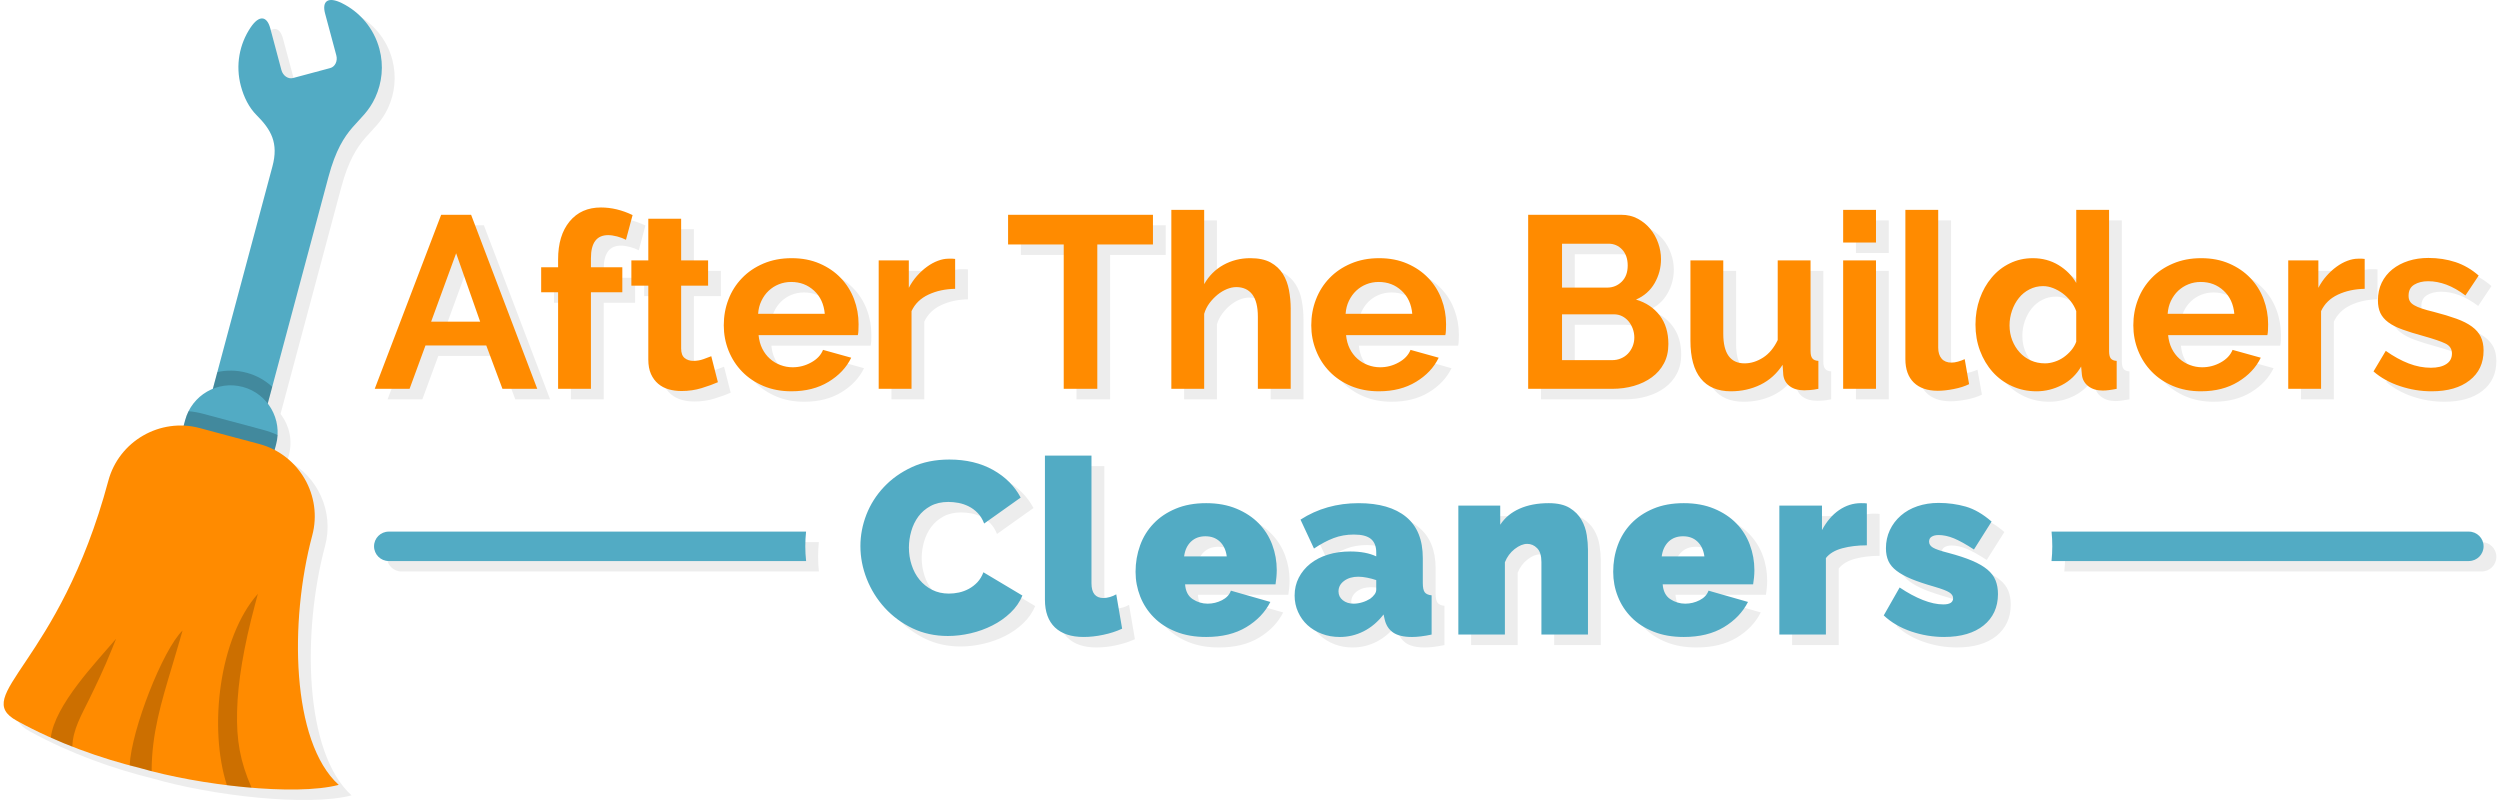 <?xml version="1.0" encoding="UTF-8"?>
<!DOCTYPE svg PUBLIC "-//W3C//DTD SVG 1.1//EN" "http://www.w3.org/Graphics/SVG/1.1/DTD/svg11.dtd">
<!-- Creator: CorelDRAW 2018 (64-Bit) -->
<svg xmlns="http://www.w3.org/2000/svg" xml:space="preserve" width="250px" height="80px" version="1.1" style="shape-rendering:geometricPrecision; text-rendering:geometricPrecision; image-rendering:optimizeQuality; fill-rule:evenodd; clip-rule:evenodd"
viewBox="0 0 5344.1 1715.1"
 xmlns:xlink="http://www.w3.org/1999/xlink">
 <defs>
  <style type="text/css">
   <![CDATA[
    .fil4 {fill:#52ABC4}
    .fil6 {fill:#FF8B00}
    .fil2 {fill:#52ABC4;fill-rule:nonzero}
    .fil3 {fill:#52ABC4;fill-rule:nonzero}
    .fil1 {fill:#FF8B00;fill-rule:nonzero}
    .fil0 {fill:black;fill-rule:nonzero;fill-opacity:0.071}
    .fil5 {fill:black;fill-opacity:0.2}
   ]]>
  </style>
 </defs>
 <g id="menu-logo">
  <g id="_2531610787312">
   <path class="fil0" d="M965.5 483l64.1 0 141.9 373.1 -74.6 0 -34.7 -93 -130.3 0 -34.2 93 -74.6 0 142.4 -373.1zm-357.1 504.2c64.9,33.9 100.4,109.8 80.7,183.3 -49.1,183.4 -45.3,442.1 56.8,534.7 -93.9,24.5 -300.2,0.4 -424.8,-35.8 -85.3,-20.9 -178.2,-53.7 -265,-101.4 -101.1,-55.6 89.7,-119 195.7,-514.6 19.7,-73.6 88.4,-121.6 161.6,-118.5l3.1 -11.5c8.5,-31.8 31.2,-55.9 59.5,-67.4l127.7 -476.9c13.5,-50.1 -2.7,-78.5 -33.9,-109.7 -16.5,-16.4 -27.3,-38.5 -33.8,-62.5 -11.9,-44.5 -3,-89.6 20.6,-125.1 18.8,-28.2 35.4,-24.8 42.3,1l24.1 89.8c3.2,12.2 14.4,20 24.9,17.2l79.8 -21.4c10.4,-2.8 16.2,-15.1 12.9,-27.3l-24 -89.8c-6.9,-25.9 5.7,-37.1 36.1,-22 38.2,18.9 68.4,53.5 80.4,98 9.6,36.1 5.6,72.7 -9,104.2 -27.6,59.7 -69.4,54.9 -100.3,170.1l-130.2 485.9c18.8,24.1 26.4,56.4 17.9,88.1l-3.1 11.6zm4704.2 238c17.4,0 31.5,-14.1 31.5,-31.5 0,-17.4 -14.1,-31.5 -31.5,-31.5l-894.7 0c2.2,21 2.2,42.1 -0.1,63l894.8 0zm-4459.5 0c-17.5,0 -31.6,-14.1 -31.6,-31.5 0,-17.4 14.1,-31.5 31.6,-31.5l894.6 0c-2.1,21 -2.1,42.1 0.1,63l-894.7 0zm1011.1 -32c0,-22.8 4.3,-45.2 12.9,-67.3 8.6,-22 21.1,-41.8 37.6,-59.4 16.4,-17.5 36.4,-31.7 59.8,-42.5 23.5,-10.9 50.3,-16.3 80.4,-16.3 36.1,0 67.4,7.4 93.8,22.3 26.5,14.9 46.2,34.6 59.2,59.1l-78.3 55.7c-3.5,-9.1 -8.2,-16.6 -14,-22.6 -5.7,-5.9 -12.1,-10.6 -19.1,-14.1 -7,-3.5 -14.3,-6 -21.9,-7.4 -7.5,-1.4 -14.7,-2.1 -21.8,-2.1 -14.7,0 -27.4,2.9 -38,8.7 -10.7,5.8 -19.5,13.3 -26.3,22.6 -6.9,9.3 -11.9,19.8 -15.3,31.5 -3.3,11.7 -5,23.4 -5,34.9 0,13 2,25.4 5.8,37.3 3.9,12 9.5,22.5 16.8,31.6 7.4,9.1 16.4,16.3 27.1,21.8 10.7,5.4 22.7,8.1 36,8.1 7,0 14.2,-0.8 21.5,-2.3 7.4,-1.6 14.5,-4.2 21.3,-7.9 6.8,-3.7 13,-8.4 18.4,-14.2 5.4,-5.8 9.7,-12.9 12.9,-21.3l83.5 49.9c-5.6,13.7 -14.1,25.9 -25.5,36.8 -11.3,10.9 -24.3,20 -38.8,27.3 -14.6,7.4 -30.2,13 -46.8,16.8 -16.6,3.9 -32.8,5.8 -48.6,5.8 -27.7,0 -53,-5.5 -75.9,-16.5 -23,-11.1 -42.8,-25.7 -59.4,-43.9 -16.7,-18.2 -29.5,-38.9 -38.6,-62 -9.1,-23.1 -13.7,-46.6 -13.7,-70.4zm395.6 -193.9l99.9 0 0 273.8c0,21 8.5,31.5 25.7,31.5 4.2,0 8.8,-0.7 13.7,-2.1 4.9,-1.4 9.4,-3.3 13.6,-5.8l12.6 73.6c-11.9,5.6 -25.3,9.9 -40.2,13.1 -14.8,3.2 -28.9,4.7 -42.3,4.7 -26.6,0 -47.1,-6.8 -61.4,-20.5 -14.4,-13.6 -21.6,-33.4 -21.6,-59.3l0 -309zm345.7 388.8c-24.2,0 -45.7,-3.7 -64.6,-11.3 -18.9,-7.5 -34.8,-17.7 -47.6,-30.7 -12.8,-13 -22.5,-27.9 -29.1,-44.7 -6.7,-16.8 -10,-34.5 -10,-53 0,-20 3.2,-38.9 9.7,-56.8 6.5,-17.9 16.1,-33.4 28.9,-46.8 12.8,-13.3 28.6,-23.9 47.3,-31.7 18.7,-7.9 40.5,-11.9 65.4,-11.9 24.5,0 46.3,4 65.2,11.9 18.9,7.8 34.7,18.3 47.5,31.5 12.8,13.1 22.4,28.4 28.9,45.7 6.5,17.3 9.8,35.5 9.8,54.4 0,5.2 -0.3,10.6 -0.8,16 -0.6,5.4 -1.2,10.3 -1.9,14.5l-193.9 0c1.1,14.7 6.5,25.3 16.3,31.8 9.8,6.4 20.5,9.7 32.1,9.7 10.8,0 21.1,-2.5 30.7,-7.4 9.6,-4.9 16,-11.7 19.2,-20.5l84.6 24.2c-11.2,22.1 -28.5,40.1 -51.8,54.1 -23.3,14 -51.9,21 -85.9,21zm44.2 -172.8c-1.8,-13.4 -6.7,-23.9 -14.8,-31.6 -8,-7.7 -18.3,-11.5 -31,-11.5 -12.6,0 -22.9,3.8 -31,11.5 -8,7.7 -12.9,18.2 -14.7,31.6l91.5 0zm242.1 172.8c-13.6,0 -26.4,-2.2 -38.3,-6.8 -11.9,-4.6 -22.2,-10.8 -30.8,-18.7 -8.5,-7.8 -15.3,-17.2 -20.2,-28.1 -4.9,-10.8 -7.3,-22.6 -7.3,-35.2 0,-14 2.9,-26.8 8.9,-38.3 5.9,-11.6 14.2,-21.6 24.7,-30 10.5,-8.4 23,-14.9 37.5,-19.4 14.6,-4.6 30.6,-6.9 48.1,-6.9 22.5,0 41,3.5 55.7,10.6l0 -8.4c0,-13 -3.7,-22.6 -11.3,-29 -7.5,-6.3 -19.7,-9.4 -36.5,-9.4 -15.7,0 -30.3,2.5 -43.6,7.6 -13.3,5.1 -27.3,12.5 -42,22.3l-28.9 -62c36.4,-23.4 77.9,-35.2 124.5,-35.2 44.1,0 78.1,9.8 101.9,29.5 23.8,19.6 35.8,49 35.8,88.2l0 53.6c0,9.5 1.4,16.1 4.2,19.7 2.8,3.7 7.7,5.9 14.7,6.6l0 84.1c-8.1,1.7 -15.7,3 -22.9,3.9 -7.2,0.9 -13.6,1.3 -19.2,1.3 -17.8,0 -31.4,-3.2 -40.7,-9.7 -9.3,-6.5 -15.3,-16 -18.1,-28.6l-2.1 -10c-12.3,15.7 -26.5,27.8 -42.6,36 -16.1,8.2 -33.2,12.3 -51.5,12.3zm30 -71.4c5.9,0 12.1,-1 18.4,-2.9 6.3,-1.9 11.9,-4.5 16.8,-7.6 3.8,-2.8 7,-5.9 9.4,-9.2 2.5,-3.4 3.7,-6.8 3.7,-10.3l0 -20.5c-5.9,-2.1 -12.4,-3.8 -19.4,-5.2 -7,-1.4 -13.3,-2.1 -18.9,-2.1 -12.3,0 -22.4,2.9 -30.5,8.9 -8.1,6 -12.1,13.5 -12.1,22.6 0,7.7 3.1,14 9.2,18.9 6.1,4.9 13.9,7.4 23.4,7.4zm502.3 66.2l-99.9 0 0 -155.6c0,-13.6 -3,-23.5 -9.2,-29.6 -6.1,-6.2 -13.2,-9.2 -21.2,-9.2 -8.4,0 -17.4,3.6 -26.8,11 -9.5,7.4 -16.5,16.8 -21.1,28.4l0 155 -99.8 0 0 -276.4 89.9 0 0 41c9.8,-15.1 23.5,-26.6 41.2,-34.4 17.7,-7.9 38.6,-11.9 62.8,-11.9 18.9,0 33.9,3.4 44.9,10.3 11.1,6.8 19.5,15.3 25.2,25.5 5.8,10.1 9.6,21 11.3,32.5 1.8,11.6 2.7,22.1 2.7,31.6l0 181.8zm205.4 5.2c-24.2,0 -45.7,-3.7 -64.7,-11.3 -18.9,-7.5 -34.7,-17.7 -47.5,-30.7 -12.8,-13 -22.5,-27.9 -29.2,-44.7 -6.6,-16.8 -10,-34.5 -10,-53 0,-20 3.3,-38.9 9.8,-56.8 6.4,-17.9 16.1,-33.4 28.9,-46.8 12.7,-13.3 28.5,-23.9 47.3,-31.7 18.7,-7.9 40.5,-11.9 65.4,-11.9 24.5,0 46.2,4 65.1,11.9 18.9,7.8 34.8,18.3 47.6,31.5 12.8,13.1 22.4,28.4 28.9,45.7 6.5,17.3 9.7,35.5 9.7,54.4 0,5.2 -0.3,10.6 -0.8,16 -0.5,5.4 -1.1,10.3 -1.8,14.5l-193.9 0c1,14.7 6.5,25.3 16.3,31.8 9.8,6.4 20.5,9.7 32,9.7 10.9,0 21.1,-2.5 30.8,-7.4 9.6,-4.9 16,-11.7 19.1,-20.5l84.6 24.2c-11.2,22.1 -28.4,40.1 -51.7,54.1 -23.3,14 -52,21 -85.9,21zm44.1 -172.8c-1.7,-13.4 -6.7,-23.9 -14.7,-31.6 -8.1,-7.7 -18.4,-11.5 -31,-11.5 -12.6,0 -23,3.8 -31,11.5 -8.1,7.7 -13,18.2 -14.7,31.6l91.4 0zm348.3 -23.7c-19.2,0 -36.8,2.1 -52.5,6.3 -15.8,4.2 -27.5,11.2 -35.2,21l0 164 -99.9 0 0 -276.4 91.5 0 0 52.5c9.8,-18.5 22,-32.8 36.5,-42.8 14.5,-10 30.2,-15 47,-15 6.7,0 10.9,0.2 12.6,0.6l0 89.8zm166 196.5c-24.2,0 -47.8,-3.9 -70.9,-11.8 -23.1,-7.9 -42.8,-19.3 -58.9,-34.4l34.2 -59.9c17.1,11.5 33.7,20.5 49.6,26.8 16,6.3 30.6,9.4 43.9,9.4 14,0 21,-4.3 21,-13.1 0,-4.9 -2.7,-9.1 -8.1,-12.6 -5.4,-3.5 -16,-7.5 -31.8,-12.1 -19.6,-5.6 -36,-11.1 -49.1,-16.5 -13.2,-5.5 -23.9,-11.3 -32.1,-17.6 -8.2,-6.3 -14.1,-13.4 -17.6,-21.1 -3.5,-7.7 -5.2,-16.8 -5.2,-27.3 0,-14 2.8,-27 8.4,-38.9 5.6,-11.9 13.4,-22.2 23.3,-31 10,-8.7 21.9,-15.5 35.8,-20.2 13.8,-4.7 29,-7.1 45.4,-7.1 20.3,0 39.7,2.6 58.1,7.9 18.4,5.2 36.9,15.9 55.4,32l-37.8 59.9c-17.2,-11.2 -31.5,-19.1 -43.1,-23.9 -11.5,-4.7 -22.4,-7.1 -32.6,-7.1 -5.9,0 -10.8,1.2 -14.7,3.5 -3.8,2.2 -5.8,5.8 -5.8,10.7 0,5.3 2.8,9.6 8.4,12.9 5.7,3.3 16.7,7.1 33.2,11.3 19.9,5.3 36.7,10.8 50.4,16.5 13.7,5.8 24.6,12.1 32.8,19 8.3,6.8 14.1,14.5 17.6,23.1 3.5,8.6 5.3,18.5 5.3,29.7 0,14.3 -2.6,27.1 -7.9,38.3 -5.2,11.2 -12.9,20.9 -22.8,28.9 -10,8.1 -22.1,14.2 -36.3,18.4 -14.2,4.2 -30.2,6.3 -48.1,6.3zm-3138.9 -676l-51.5 -146.6 -53.6 146.6 105.1 0zm167.1 144l0 -207 -36.2 0 0 -53.6 36.2 0 0 -16.8c0,-34.4 8.3,-61.5 24.7,-81.5 16.5,-20 38.9,-30 67.3,-30 22.4,0 45,5.5 67.8,16.3l-14.2 53.1c-5.3,-2.8 -11.5,-5.2 -18.7,-7.1 -7.2,-1.9 -13.7,-2.9 -19.7,-2.9 -24.5,0 -36.8,16.5 -36.8,49.4l0 19.5 67.3 0 0 53.6 -67.3 0 0 207 -70.4 0zm342.6 -14.2c-9.4,4.2 -21,8.4 -34.7,12.6 -13.6,4.2 -28,6.3 -43,6.3 -9.8,0 -19,-1.2 -27.6,-3.7 -8.6,-2.4 -16.1,-6.4 -22.6,-11.8 -6.5,-5.4 -11.7,-12.4 -15.5,-21 -3.9,-8.6 -5.8,-19 -5.8,-31.3l0 -158.1 -36.3 0 0 -54.2 36.3 0 0 -89.3 70.4 0 0 89.3 57.8 0 0 54.2 -57.8 0 0 134.5c0,9.8 2.5,16.7 7.6,20.7 5.1,4.1 11.3,6.1 18.7,6.1 7.3,0 14.5,-1.2 21.5,-3.7 7,-2.4 12.6,-4.5 16.8,-6.3l14.2 55.7zm157.7 19.4c-22.1,0 -42.1,-3.7 -59.9,-11.3 -17.9,-7.5 -33.1,-17.7 -45.8,-30.7 -12.6,-13 -22.3,-28 -29.1,-45.2 -6.8,-17.1 -10.3,-35.2 -10.3,-54.1 0,-19.6 3.4,-38.1 10,-55.4 6.7,-17.4 16.3,-32.6 28.9,-45.8 12.6,-13.1 28,-23.5 46,-31.2 18,-7.7 38.3,-11.6 60.7,-11.6 22.4,0 42.5,3.9 60.2,11.6 17.6,7.7 32.7,18 45.1,31 12.5,12.9 21.9,28 28.4,45.2 6.5,17.1 9.7,35 9.7,53.6 0,4.5 0,8.9 -0.2,13.1 -0.2,4.2 -0.6,7.7 -1.3,10.5l-212.8 0c1,10.9 3.6,20.5 7.8,28.9 4.2,8.4 9.7,15.6 16.3,21.6 6.7,5.9 14.2,10.5 22.6,13.6 8.4,3.2 17.2,4.8 26.3,4.8 14,0 27.2,-3.5 39.7,-10.3 12.4,-6.8 20.9,-15.9 25.5,-27.1l60.4 16.9c-10.2,21 -26.4,38.2 -48.6,51.7 -22.3,13.5 -48.8,20.2 -79.6,20.2zm71.4 -166c-1.7,-20.7 -9.3,-37.2 -22.8,-49.7 -13.5,-12.4 -29.9,-18.6 -49.2,-18.6 -9.4,0 -18.3,1.7 -26.5,5 -8.2,3.3 -15.5,8 -21.8,13.9 -6.3,6 -11.5,13.1 -15.5,21.6 -4,8.4 -6.4,17.6 -7.1,27.8l142.9 0zm279.6 -53.6c-21.4,0.4 -40.5,4.5 -57.3,12.4 -16.8,7.8 -28.9,19.7 -36.3,35.4l0 166.6 -70.4 0 0 -275.4 64.7 0 0 58.9c4.9,-9.5 10.6,-17.9 17.3,-25.5 6.7,-7.5 13.8,-14.1 21.5,-19.7 7.8,-5.6 15.6,-9.9 23.4,-12.9 7.9,-2.9 15.5,-4.4 22.9,-4.4 3.8,0 6.7,0 8.7,0 1.9,0 3.7,0.2 5.5,0.5l0 64.1zm424 -95.1l-119.3 0 0 309.5 -72 0 0 -309.5 -119.2 0 0 -63.6 310.5 0 0 63.6zm295.3 309.5l-70.4 0 0 -154.5c0,-21.7 -4,-37.7 -12.1,-48.1 -8,-10.3 -19.4,-15.5 -34.1,-15.5 -6.3,0 -13,1.4 -20,4.2 -7,2.8 -13.7,6.8 -20,11.9 -6.3,5 -12.1,11.1 -17.3,18.1 -5.3,7 -9.1,14.7 -11.6,23.1l0 160.8 -70.4 0 0 -383.6 70.4 0 0 159.2c10.2,-17.8 23.9,-31.6 41.3,-41.2 17.3,-9.7 36.5,-14.5 57.5,-14.5 17.9,0 32.4,3.1 43.6,9.2 11.2,6.1 20,14.3 26.3,24.5 6.3,10.1 10.7,21.7 13.1,34.6 2.5,13 3.7,26.3 3.7,40l0 171.8zm189.2 5.2c-22.1,0 -42.1,-3.7 -59.9,-11.3 -17.9,-7.5 -33.1,-17.7 -45.7,-30.7 -12.6,-13 -22.4,-28 -29.2,-45.2 -6.8,-17.1 -10.2,-35.2 -10.2,-54.1 0,-19.6 3.3,-38.1 9.9,-55.4 6.7,-17.4 16.3,-32.6 28.9,-45.8 12.6,-13.1 28,-23.5 46,-31.2 18.1,-7.7 38.3,-11.6 60.7,-11.6 22.4,0 42.5,3.9 60.2,11.6 17.7,7.7 32.7,18 45.2,31 12.4,12.9 21.9,28 28.3,45.2 6.5,17.1 9.8,35 9.8,53.6 0,4.5 -0.1,8.9 -0.3,13.1 -0.2,4.2 -0.6,7.7 -1.3,10.5l-212.8 0c1,10.9 3.7,20.5 7.8,28.9 4.3,8.4 9.7,15.6 16.3,21.6 6.7,5.9 14.2,10.5 22.6,13.6 8.4,3.2 17.2,4.8 26.3,4.8 14,0 27.3,-3.5 39.7,-10.3 12.4,-6.8 20.9,-15.9 25.5,-27.1l60.4 16.9c-10.2,21 -26.4,38.2 -48.6,51.7 -22.2,13.5 -48.8,20.2 -79.6,20.2zm71.4 -166c-1.7,-20.7 -9.3,-37.2 -22.8,-49.7 -13.5,-12.4 -29.9,-18.6 -49.1,-18.6 -9.5,0 -18.3,1.7 -26.6,5 -8.2,3.3 -15.5,8 -21.8,13.9 -6.3,6 -11.5,13.1 -15.5,21.6 -4,8.4 -6.4,17.6 -7.1,27.8l142.9 0zm549.2 64.6c0,15.8 -3.2,29.6 -9.5,41.5 -6.3,12 -15,21.9 -26,30 -11.1,8.1 -23.8,14.2 -38.4,18.4 -14.5,4.2 -30,6.3 -46.5,6.3l-180.2 0 0 -373.1 199.7 0c12.9,0 24.7,2.8 35.2,8.4 10.5,5.6 19.4,12.9 26.8,21.8 7.3,9 13,19.1 17,30.5 4.1,11.4 6.1,22.9 6.1,34.4 0,18.2 -4.6,35.3 -13.7,51.3 -9.1,15.9 -22.4,27.7 -39.9,35.4 21.4,6.3 38.3,17.6 50.7,33.9 12.4,16.3 18.7,36.7 18.7,61.2zm-73.1 -13.6c0,-6.7 -1.1,-13.1 -3.4,-19.2 -2.3,-6.1 -5.4,-11.5 -9.2,-16 -3.9,-4.6 -8.4,-8.2 -13.7,-10.8 -5.2,-2.6 -11,-3.9 -17.3,-3.9l-111.4 0 0 98.2 107.7 0c6.7,0 12.9,-1.2 18.7,-3.7 5.8,-2.4 10.7,-5.8 14.9,-10.2 4.3,-4.4 7.6,-9.6 10,-15.5 2.5,-6 3.7,-12.3 3.7,-18.9zm-155 -201.3l0 94.1 96.7 0c12.2,0 22.7,-4.2 31.3,-12.6 8.5,-8.4 12.8,-20 12.8,-34.7 0,-14.4 -3.9,-25.8 -11.8,-34.2 -7.9,-8.4 -17.6,-12.6 -29.2,-12.6l-99.8 0zm362 316.3c-28.3,0 -49.9,-9.1 -64.6,-27.3 -14.7,-18.2 -22.1,-45.2 -22.1,-80.9l0 -172.4 70.5 0 0 157.2c0,42.3 15.2,63.5 45.7,63.5 13.6,0 26.9,-4.1 39.6,-12.3 12.8,-8.2 23.2,-20.8 31.3,-37.6l0 -170.8 70.4 0 0 194.5c0,7.3 1.3,12.6 4,15.7 2.6,3.2 6.9,4.9 12.8,5.3l0 59.9c-7,1.4 -12.8,2.3 -17.6,2.6 -4.7,0.4 -9,0.5 -12.8,0.5 -12.7,0 -22.9,-2.9 -30.8,-8.6 -7.9,-5.8 -12.5,-13.8 -13.9,-23.9l-1.6 -22.1c-12.2,18.9 -28,33.1 -47.3,42.6 -19.2,9.4 -40.4,14.1 -63.6,14.1zm240.7 -5.2l0 -275.4 70.4 0 0 275.4 -70.4 0zm0 -313.7l0 -69.9 70.4 0 0 69.9 -70.4 0zm133.5 -69.9l70.4 0 0 295.3c0,10.2 2.4,18.1 7.3,23.7 4.9,5.6 11.9,8.4 21,8.4 4.3,0 8.9,-0.7 14,-2.1 5.1,-1.4 9.9,-3.2 14.4,-5.3l9.5 53.6c-9.5,4.6 -20.5,8.1 -33.1,10.5 -12.6,2.5 -24,3.7 -34.2,3.7 -22,0 -39.1,-5.9 -51.2,-17.6 -12.1,-11.7 -18.1,-28.5 -18.1,-50.2l0 -320zm281.1 388.8c-18.9,0 -36.5,-3.6 -52.6,-11 -16.1,-7.3 -29.9,-17.5 -41.5,-30.5 -11.5,-12.9 -20.6,-28.1 -27,-45.4 -6.5,-17.4 -9.8,-36 -9.8,-56 0,-19.9 3.1,-38.5 9.2,-55.7 6.2,-17.1 14.7,-32.2 25.5,-45.2 10.9,-12.9 23.8,-23.1 38.9,-30.4 15.1,-7.4 31.5,-11.1 49.4,-11.1 20.3,0 38.6,4.9 54.9,14.7 16.3,9.8 29,22.6 38.1,38.4l0 -156.6 70.4 0 0 302.7c0,7.3 1.2,12.6 3.7,15.7 2.4,3.2 6.6,4.9 12.6,5.3l0 59.9c-12.3,2.4 -22.2,3.7 -29.9,3.7 -12.7,0 -23,-3.2 -31,-9.5 -8.1,-6.3 -12.7,-14.5 -13.7,-24.7l-1.6 -17.3c-10.1,17.5 -23.9,30.7 -41.2,39.7 -17.4,8.9 -35.5,13.3 -54.4,13.3zm18.4 -59.9c6.6,0 13.5,-1.1 20.5,-3.4 7,-2.3 13.5,-5.5 19.4,-9.7 6,-4.2 11.3,-9.1 16,-14.7 4.8,-5.6 8.3,-11.7 10.8,-18.4l0 -65.7c-2.8,-7.7 -6.7,-14.8 -11.8,-21.3 -5.1,-6.4 -10.9,-12 -17.4,-16.8 -6.4,-4.7 -13.3,-8.5 -20.5,-11.3 -7.1,-2.8 -14.2,-4.2 -21.2,-4.2 -10.5,0 -20.3,2.3 -29.2,6.9 -8.9,4.5 -16.6,10.7 -22.9,18.6 -6.3,7.9 -11.2,16.9 -14.7,27.1 -3.5,10.1 -5.2,20.6 -5.2,31.5 0,11.6 1.9,22.2 5.8,32.1 3.8,9.8 9.1,18.3 15.7,25.7 6.7,7.4 14.6,13.1 23.9,17.3 9.3,4.2 19.6,6.3 30.8,6.3zm334.2 59.9c-22.1,0 -42.1,-3.7 -59.9,-11.3 -17.9,-7.5 -33.1,-17.7 -45.8,-30.7 -12.6,-13 -22.3,-28 -29.1,-45.2 -6.8,-17.1 -10.3,-35.2 -10.3,-54.1 0,-19.6 3.4,-38.1 10,-55.4 6.7,-17.4 16.3,-32.6 28.9,-45.8 12.6,-13.1 27.9,-23.5 46,-31.2 18,-7.7 38.3,-11.6 60.7,-11.6 22.4,0 42.5,3.9 60.2,11.6 17.6,7.7 32.7,18 45.1,31 12.5,12.9 21.9,28 28.4,45.2 6.5,17.1 9.7,35 9.7,53.6 0,4.5 -0.1,8.9 -0.2,13.1 -0.2,4.2 -0.6,7.7 -1.3,10.5l-212.9 0c1.1,10.9 3.7,20.5 7.9,28.9 4.2,8.4 9.7,15.6 16.3,21.6 6.7,5.9 14.2,10.5 22.6,13.6 8.4,3.2 17.2,4.8 26.3,4.8 14,0 27.2,-3.5 39.7,-10.3 12.4,-6.8 20.9,-15.9 25.4,-27.1l60.5 16.9c-10.2,21 -26.4,38.2 -48.6,51.7 -22.3,13.5 -48.8,20.2 -79.6,20.2zm71.4 -166c-1.7,-20.7 -9.3,-37.2 -22.8,-49.7 -13.5,-12.4 -29.9,-18.6 -49.2,-18.6 -9.4,0 -18.3,1.7 -26.5,5 -8.2,3.3 -15.5,8 -21.8,13.9 -6.3,6 -11.5,13.1 -15.5,21.6 -4,8.4 -6.4,17.6 -7.1,27.8l142.9 0zm279.6 -53.6c-21.4,0.4 -40.5,4.5 -57.3,12.4 -16.8,7.8 -28.9,19.7 -36.3,35.4l0 166.6 -70.4 0 0 -275.4 64.7 0 0 58.9c4.9,-9.5 10.6,-17.9 17.3,-25.5 6.6,-7.5 13.8,-14.1 21.5,-19.7 7.7,-5.6 15.5,-9.9 23.4,-12.9 7.9,-2.9 15.5,-4.4 22.9,-4.4 3.8,0 6.7,0 8.6,0 2,0 3.8,0.2 5.6,0.5l0 64.1zm143.4 219.6c-23.1,0 -45.7,-3.6 -67.8,-11 -22,-7.3 -41,-17.9 -56.7,-31.5l26.3 -44.2c16.8,12 33.1,21 49.1,27.1 15.9,6.1 31.8,9.2 47.5,9.2 14.1,0 25.1,-2.6 33.1,-7.9 8.1,-5.2 12.1,-12.8 12.1,-22.6 0,-9.8 -4.7,-17 -14.2,-21.5 -9.4,-4.6 -24.8,-9.8 -46.2,-15.8 -17.9,-4.9 -33.1,-9.6 -45.7,-14.2 -12.6,-4.5 -22.8,-9.7 -30.5,-15.5 -7.7,-5.7 -13.3,-12.4 -16.8,-19.9 -3.5,-7.6 -5.3,-16.6 -5.3,-27.1 0,-14 2.8,-26.6 8.2,-37.8 5.4,-11.2 13,-20.8 22.8,-28.7 9.8,-7.9 21.3,-13.9 34.5,-18.1 13.1,-4.2 27.4,-6.3 42.8,-6.3 20.7,0 40,3 58,8.9 18.1,6 34.6,15.6 49.7,28.9l-28.4 42.6c-14,-10.5 -27.6,-18.2 -40.7,-23.1 -13.1,-4.9 -26.2,-7.4 -39.1,-7.4 -12,0 -21.9,2.5 -30,7.4 -8.1,4.9 -12.1,12.8 -12.1,23.6 0,4.9 1,9 2.9,12.1 1.9,3.2 5,6 9.2,8.4 4.2,2.5 9.7,4.8 16.6,7.1 6.8,2.3 15.3,4.6 25.4,7.1 19,4.9 35.2,9.8 48.6,14.7 13.5,4.9 24.6,10.5 33.2,16.8 8.5,6.3 14.8,13.6 18.9,21.8 4,8.3 6,18.2 6,29.7 0,27 -10,48.3 -29.9,63.9 -20,15.6 -47.2,23.3 -81.5,23.3z"/>
   <path class="fil1" d="M938 460.5l64.2 0 141.8 373.1 -74.6 0 -34.7 -93 -130.3 0 -34.1 93 -74.7 0 142.4 -373.1zm83.6 229.1l-51.5 -146.6 -53.6 146.6 105.1 0zm167.1 144l0 -207 -36.3 0 0 -53.6 36.3 0 0 -16.8c0,-34.4 8.2,-61.5 24.7,-81.5 16.5,-20 38.9,-29.9 67.2,-29.9 22.5,0 45.1,5.4 67.8,16.3l-14.2 53c-5.2,-2.8 -11.4,-5.1 -18.6,-7.1 -7.2,-1.9 -13.8,-2.9 -19.7,-2.9 -24.5,0 -36.8,16.5 -36.8,49.4l0 19.5 67.3 0 0 53.6 -67.3 0 0 207 -70.4 0zm342.6 -14.2c-9.5,4.2 -21,8.4 -34.7,12.6 -13.7,4.2 -28,6.3 -43.1,6.3 -9.8,0 -19,-1.2 -27.6,-3.6 -8.6,-2.5 -16.1,-6.4 -22.6,-11.9 -6.4,-5.4 -11.6,-12.4 -15.5,-21 -3.8,-8.6 -5.7,-19 -5.7,-31.2l0 -158.2 -36.3 0 0 -54.1 36.3 0 0 -89.4 70.4 0 0 89.4 57.8 0 0 54.1 -57.8 0 0 134.5c0,9.8 2.5,16.7 7.6,20.8 5.1,4 11.3,6 18.6,6 7.4,0 14.6,-1.2 21.6,-3.7 7,-2.4 12.6,-4.5 16.8,-6.3l14.2 55.7zm157.6 19.5c-22.1,0 -42,-3.8 -59.9,-11.3 -17.8,-7.6 -33.1,-17.8 -45.7,-30.8 -12.6,-12.9 -22.3,-28 -29.2,-45.2 -6.8,-17.1 -10.2,-35.2 -10.2,-54.1 0,-19.6 3.3,-38.1 10,-55.4 6.6,-17.4 16.3,-32.6 28.9,-45.7 12.6,-13.2 27.9,-23.6 45.9,-31.3 18.1,-7.7 38.3,-11.6 60.7,-11.6 22.5,0 42.5,3.9 60.2,11.6 17.7,7.7 32.8,18 45.2,31 12.4,13 21.9,28 28.4,45.2 6.5,17.2 9.7,35 9.7,53.6 0,4.5 -0.1,8.9 -0.3,13.1 -0.1,4.2 -0.6,7.7 -1.3,10.5l-212.8 0c1.1,10.9 3.7,20.5 7.9,28.9 4.2,8.4 9.6,15.6 16.3,21.6 6.6,5.9 14.2,10.5 22.6,13.6 8.4,3.2 17.1,4.8 26.2,4.8 14.1,0 27.3,-3.4 39.7,-10.3 12.5,-6.8 21,-15.8 25.5,-27l60.4 16.8c-10.1,21 -26.3,38.2 -48.6,51.7 -22.2,13.5 -48.8,20.3 -79.6,20.3zm71.5 -166.1c-1.8,-20.6 -9.4,-37.2 -22.9,-49.6 -13.5,-12.5 -29.8,-18.7 -49.1,-18.7 -9.5,0 -18.3,1.7 -26.5,5 -8.3,3.3 -15.5,8 -21.8,13.9 -6.4,6 -11.5,13.2 -15.5,21.6 -4.1,8.4 -6.4,17.7 -7.1,27.8l142.9 0zm279.5 -53.6c-21.3,0.4 -40.4,4.5 -57.2,12.4 -16.9,7.9 -29,19.7 -36.3,35.4l0 166.6 -70.4 0 0 -275.3 64.6 0 0 58.8c4.9,-9.4 10.7,-17.9 17.4,-25.5 6.6,-7.5 13.8,-14.1 21.5,-19.7 7.7,-5.6 15.5,-9.9 23.4,-12.8 7.9,-3 15.5,-4.5 22.8,-4.5 3.9,0 6.8,0 8.7,0 1.9,0 3.8,0.2 5.5,0.5l0 64.1zm424.1 -95.1l-119.3 0 0 309.5 -72 0 0 -309.5 -119.3 0 0 -63.6 310.6 0 0 63.6zm295.3 309.5l-70.4 0 0 -154.5c0,-21.7 -4.1,-37.7 -12.1,-48.1 -8.1,-10.3 -19.5,-15.5 -34.2,-15.5 -6.3,0 -12.9,1.4 -19.9,4.2 -7,2.9 -13.7,6.8 -20,11.9 -6.3,5.1 -12.1,11.1 -17.4,18.1 -5.2,7 -9.1,14.7 -11.5,23.1l0 160.8 -70.4 0 0 -383.6 70.4 0 0 159.2c10.1,-17.8 23.9,-31.6 41.2,-41.2 17.4,-9.6 36.6,-14.5 57.6,-14.5 17.8,0 32.4,3.1 43.6,9.2 11.2,6.2 19.9,14.3 26.3,24.5 6.3,10.1 10.6,21.7 13.1,34.6 2.4,13 3.7,26.3 3.7,40l0 171.8zm189.1 5.3c-22,0 -42,-3.8 -59.9,-11.3 -17.8,-7.6 -33.1,-17.8 -45.7,-30.8 -12.6,-12.9 -22.3,-28 -29.1,-45.2 -6.9,-17.1 -10.3,-35.2 -10.3,-54.1 0,-19.6 3.3,-38.1 10,-55.4 6.7,-17.4 16.3,-32.6 28.9,-45.7 12.6,-13.2 27.9,-23.6 46,-31.3 18,-7.7 38.2,-11.6 60.7,-11.6 22.4,0 42.4,3.9 60.1,11.6 17.7,7.7 32.8,18 45.2,31 12.5,13 21.9,28 28.4,45.2 6.5,17.2 9.7,35 9.7,53.6 0,4.5 -0.1,8.9 -0.3,13.1 -0.1,4.2 -0.6,7.7 -1.3,10.5l-212.8 0c1.1,10.9 3.7,20.5 7.9,28.9 4.2,8.4 9.6,15.6 16.3,21.6 6.7,5.9 14.2,10.5 22.6,13.6 8.4,3.2 17.2,4.8 26.3,4.8 14,0 27.2,-3.4 39.6,-10.3 12.5,-6.8 21,-15.8 25.5,-27l60.4 16.8c-10.1,21 -26.3,38.2 -48.6,51.7 -22.2,13.5 -48.7,20.3 -79.6,20.3zm71.5 -166.1c-1.8,-20.6 -9.4,-37.2 -22.9,-49.6 -13.4,-12.5 -29.8,-18.7 -49.1,-18.7 -9.4,0 -18.3,1.7 -26.5,5 -8.3,3.3 -15.5,8 -21.8,13.9 -6.3,6 -11.5,13.2 -15.5,21.6 -4.1,8.4 -6.4,17.7 -7.1,27.8l142.9 0zm549.1 64.6c0,15.8 -3.1,29.7 -9.5,41.6 -6.3,11.9 -14.9,21.9 -26,29.9 -11,8.1 -23.8,14.2 -38.3,18.4 -14.6,4.2 -30.1,6.3 -46.5,6.3l-180.3 0 0 -373.1 199.7 0c13,0 24.7,2.8 35.2,8.4 10.5,5.6 19.5,12.9 26.8,21.8 7.4,9 13.1,19.1 17.1,30.5 4,11.4 6,22.9 6,34.4 0,18.3 -4.5,35.3 -13.6,51.3 -9.1,15.9 -22.4,27.7 -40,35.4 21.4,6.3 38.3,17.6 50.8,33.9 12.4,16.3 18.6,36.7 18.6,61.2zm-73 -13.6c0,-6.7 -1.2,-13.1 -3.4,-19.2 -2.3,-6.1 -5.4,-11.5 -9.2,-16 -3.9,-4.6 -8.5,-8.2 -13.7,-10.8 -5.3,-2.6 -11,-3.9 -17.3,-3.9l-111.4 0 0 98.2 107.7 0c6.6,0 12.8,-1.2 18.6,-3.7 5.8,-2.4 10.8,-5.8 15,-10.2 4.2,-4.4 7.5,-9.5 10,-15.5 2.4,-6 3.7,-12.3 3.7,-18.9zm-155 -201.3l0 94.1 96.6 0c12.3,0 22.7,-4.2 31.3,-12.6 8.6,-8.4 12.9,-20 12.9,-34.7 0,-14.4 -4,-25.7 -11.8,-34.2 -7.9,-8.4 -17.6,-12.6 -29.2,-12.6l-99.8 0zm362 316.4c-28.4,0 -49.9,-9.2 -64.6,-27.4 -14.7,-18.2 -22.1,-45.1 -22.1,-80.9l0 -172.3 70.4 0 0 157.1c0,42.4 15.2,63.6 45.7,63.6 13.7,0 26.9,-4.2 39.7,-12.4 12.8,-8.2 23.2,-20.7 31.3,-37.6l0 -170.7 70.4 0 0 194.4c0,7.3 1.3,12.6 3.9,15.7 2.6,3.2 6.9,5 12.9,5.3l0 59.9c-7,1.4 -12.9,2.3 -17.6,2.6 -4.7,0.4 -9,0.6 -12.9,0.6 -12.6,0 -22.8,-2.9 -30.7,-8.7 -7.9,-5.8 -12.6,-13.8 -14,-23.9l-1.5 -22.1c-12.3,18.9 -28.1,33.1 -47.3,42.6 -19.3,9.4 -40.5,14.2 -63.6,14.2zm240.7 -5.3l0 -275.3 70.4 0 0 275.3 -70.4 0zm0 -313.7l0 -69.9 70.4 0 0 69.9 -70.4 0zm133.4 -69.9l70.4 0 0 295.3c0,10.2 2.5,18.1 7.4,23.7 4.9,5.6 11.9,8.4 21,8.4 4.2,0 8.9,-0.7 13.9,-2.1 5.1,-1.4 9.9,-3.2 14.5,-5.3l9.4 53.6c-9.4,4.6 -20.5,8.1 -33.1,10.5 -12.6,2.5 -24,3.7 -34.1,3.7 -22.1,0 -39.2,-5.9 -51.3,-17.6 -12,-11.7 -18.1,-28.5 -18.1,-50.2l0 -320zm281.1 388.9c-18.9,0 -36.4,-3.7 -52.5,-11.1 -16.1,-7.3 -30,-17.5 -41.5,-30.4 -11.6,-13 -20.6,-28.2 -27.1,-45.5 -6.5,-17.3 -9.7,-36 -9.7,-56 0,-19.9 3.1,-38.5 9.2,-55.7 6.1,-17.1 14.6,-32.2 25.5,-45.1 10.8,-13 23.8,-23.2 38.9,-30.5 15,-7.4 31.5,-11.1 49.4,-11.1 20.3,0 38.6,4.9 54.9,14.7 16.3,9.9 29,22.6 38.1,38.4l0 -156.6 70.4 0 0 302.7c0,7.3 1.2,12.6 3.6,15.7 2.5,3.2 6.7,5 12.7,5.3l0 59.9c-12.3,2.5 -22.3,3.7 -30,3.7 -12.6,0 -22.9,-3.2 -31,-9.5 -8,-6.3 -12.6,-14.5 -13.6,-24.7l-1.6 -17.3c-10.2,17.5 -23.9,30.7 -41.3,39.7 -17.3,8.9 -35.5,13.4 -54.4,13.4zm18.4 -59.9c6.7,0 13.5,-1.2 20.5,-3.5 7,-2.2 13.5,-5.5 19.5,-9.7 5.9,-4.2 11.3,-9.1 16,-14.7 4.7,-5.6 8.3,-11.7 10.8,-18.4l0 -65.7c-2.8,-7.7 -6.8,-14.8 -11.9,-21.2 -5,-6.5 -10.8,-12.1 -17.3,-16.9 -6.5,-4.7 -13.3,-8.5 -20.5,-11.3 -7.2,-2.8 -14.3,-4.2 -21.3,-4.2 -10.5,0 -20.2,2.3 -29.1,6.9 -9,4.5 -16.6,10.7 -22.9,18.6 -6.3,7.9 -11.2,16.9 -14.7,27.1 -3.5,10.1 -5.3,20.7 -5.3,31.5 0,11.6 2,22.3 5.8,32.1 3.9,9.8 9.1,18.4 15.8,25.7 6.6,7.4 14.6,13.1 23.9,17.4 9.3,4.2 19.5,6.3 30.7,6.3zm334.2 59.9c-22,0 -42,-3.8 -59.9,-11.3 -17.9,-7.6 -33.1,-17.8 -45.7,-30.8 -12.6,-12.9 -22.3,-28 -29.2,-45.2 -6.8,-17.1 -10.2,-35.2 -10.2,-54.1 0,-19.6 3.3,-38.1 10,-55.4 6.6,-17.4 16.3,-32.6 28.9,-45.7 12.6,-13.2 27.9,-23.6 46,-31.3 18,-7.7 38.2,-11.6 60.6,-11.6 22.5,0 42.5,3.9 60.2,11.6 17.7,7.7 32.8,18 45.2,31 12.4,13 21.9,28 28.4,45.2 6.4,17.2 9.7,35 9.7,53.6 0,4.5 -0.1,8.9 -0.3,13.1 -0.2,4.2 -0.6,7.7 -1.3,10.5l-212.8 0c1.1,10.9 3.7,20.5 7.9,28.9 4.2,8.4 9.6,15.6 16.3,21.6 6.6,5.9 14.2,10.5 22.6,13.6 8.4,3.2 17.1,4.8 26.2,4.8 14.1,0 27.3,-3.4 39.7,-10.3 12.4,-6.8 20.9,-15.8 25.5,-27l60.4 16.8c-10.1,21 -26.3,38.2 -48.6,51.7 -22.2,13.5 -48.8,20.3 -79.6,20.3zm71.5 -166.1c-1.8,-20.6 -9.4,-37.2 -22.9,-49.6 -13.5,-12.5 -29.8,-18.7 -49.1,-18.7 -9.5,0 -18.3,1.7 -26.5,5 -8.3,3.3 -15.5,8 -21.9,13.9 -6.3,6 -11.4,13.2 -15.5,21.6 -4,8.4 -6.3,17.7 -7,27.8l142.9 0zm279.5 -53.6c-21.3,0.4 -40.4,4.5 -57.3,12.4 -16.8,7.9 -28.9,19.7 -36.2,35.4l0 166.6 -70.4 0 0 -275.3 64.6 0 0 58.8c4.9,-9.4 10.7,-17.9 17.4,-25.5 6.6,-7.5 13.8,-14.1 21.5,-19.7 7.7,-5.6 15.5,-9.9 23.4,-12.8 7.9,-3 15.5,-4.5 22.8,-4.5 3.9,0 6.8,0 8.7,0 1.9,0 3.8,0.2 5.5,0.5l0 64.1zm143.5 219.7c-23.2,0 -45.7,-3.7 -67.8,-11.1 -22.1,-7.3 -41,-17.8 -56.8,-31.5l26.3 -44.1c16.8,11.9 33.2,20.9 49.1,27 16,6.2 31.8,9.2 47.6,9.2 14,0 25,-2.6 33.1,-7.9 8.1,-5.2 12.1,-12.8 12.1,-22.6 0,-9.8 -4.7,-17 -14.2,-21.5 -9.5,-4.6 -24.9,-9.8 -46.2,-15.8 -17.9,-4.9 -33.1,-9.6 -45.8,-14.2 -12.6,-4.5 -22.7,-9.7 -30.4,-15.5 -7.7,-5.7 -13.3,-12.4 -16.9,-19.9 -3.5,-7.6 -5.2,-16.6 -5.2,-27.1 0,-14 2.7,-26.6 8.1,-37.8 5.5,-11.2 13.1,-20.8 22.9,-28.7 9.8,-7.8 21.3,-13.9 34.4,-18.1 13.1,-4.2 27.4,-6.3 42.8,-6.3 20.7,0 40.1,3 58.1,8.9 18,6 34.6,15.6 49.7,28.9l-28.4 42.6c-14,-10.5 -27.6,-18.2 -40.7,-23.1 -13.2,-4.9 -26.2,-7.4 -39.2,-7.4 -11.9,0 -21.9,2.5 -29.9,7.4 -8.1,4.9 -12.1,12.8 -12.1,23.6 0,4.9 0.9,9 2.9,12.1 1.9,3.2 5,6 9.2,8.4 4.2,2.5 9.7,4.8 16.5,7.1 6.9,2.3 15.3,4.7 25.5,7.1 18.9,4.9 35.1,9.8 48.6,14.7 13.5,4.9 24.5,10.5 33.1,16.8 8.6,6.3 14.9,13.6 18.9,21.8 4.1,8.3 6.1,18.2 6.1,29.7 0,27 -10,48.3 -30,63.9 -19.9,15.6 -47.1,23.4 -81.4,23.4z"/>
   <path class="fil2" d="M1836.8 1170.7c0,-22.8 4.3,-45.2 12.8,-67.3 8.6,-22 21.1,-41.8 37.6,-59.3 16.5,-17.6 36.4,-31.7 59.9,-42.6 23.5,-10.9 50.3,-16.3 80.4,-16.3 36.1,0 67.3,7.5 93.8,22.3 26.4,14.9 46.1,34.6 59.1,59.2l-78.3 55.7c-3.5,-9.2 -8.1,-16.7 -13.9,-22.6 -5.8,-6 -12.2,-10.7 -19.2,-14.2 -7,-3.5 -14.3,-6 -21.8,-7.4 -7.5,-1.4 -14.8,-2.1 -21.8,-2.1 -14.7,0 -27.4,2.9 -38.1,8.7 -10.7,5.8 -19.4,13.3 -26.3,22.6 -6.8,9.3 -11.9,19.8 -15.2,31.5 -3.3,11.7 -5,23.4 -5,34.9 0,13 1.9,25.4 5.8,37.4 3.8,11.9 9.4,22.4 16.8,31.5 7.4,9.1 16.4,16.4 27.1,21.8 10.6,5.4 22.6,8.1 35.9,8.1 7.1,0 14.2,-0.7 21.6,-2.3 7.4,-1.6 14.4,-4.2 21.3,-7.9 6.8,-3.7 12.9,-8.4 18.4,-14.2 5.4,-5.8 9.7,-12.9 12.8,-21.3l83.6 49.9c-5.6,13.7 -14.1,26 -25.5,36.8 -11.4,10.9 -24.3,20 -38.9,27.3 -14.5,7.4 -30.1,13 -46.8,16.9 -16.6,3.8 -32.8,5.7 -48.5,5.7 -27.7,0 -53,-5.5 -76,-16.5 -22.9,-11 -42.7,-25.7 -59.4,-43.9 -16.6,-18.2 -29.5,-38.9 -38.6,-62 -9.1,-23.1 -13.6,-46.6 -13.6,-70.4zm395.6 -193.9l99.8 0 0 273.8c0,21 8.6,31.5 25.8,31.5 4.2,0 8.7,-0.7 13.6,-2.1 4.9,-1.4 9.5,-3.3 13.7,-5.8l12.6 73.6c-11.9,5.6 -25.3,10 -40.2,13.1 -14.9,3.2 -29,4.7 -42.3,4.7 -26.6,0 -47.1,-6.8 -61.5,-20.4 -14.3,-13.7 -21.5,-33.5 -21.5,-59.4l0 -309zm345.7 388.8c-24.2,0 -45.7,-3.7 -64.7,-11.3 -18.9,-7.5 -34.7,-17.7 -47.5,-30.7 -12.8,-12.9 -22.5,-27.8 -29.2,-44.7 -6.6,-16.8 -10,-34.5 -10,-53 0,-20 3.3,-38.9 9.8,-56.8 6.4,-17.8 16.1,-33.4 28.9,-46.7 12.7,-13.4 28.5,-23.9 47.3,-31.8 18.7,-7.9 40.5,-11.9 65.4,-11.9 24.5,0 46.2,4 65.1,11.9 18.9,7.9 34.8,18.4 47.6,31.5 12.8,13.1 22.4,28.4 28.9,45.7 6.5,17.4 9.7,35.5 9.7,54.4 0,5.2 -0.3,10.6 -0.8,16 -0.5,5.5 -1.1,10.3 -1.8,14.5l-193.9 0c1,14.7 6.5,25.3 16.3,31.8 9.8,6.4 20.5,9.7 32,9.7 10.9,0 21.1,-2.5 30.8,-7.4 9.6,-4.9 16,-11.7 19.1,-20.5l84.6 24.2c-11.2,22.1 -28.4,40.1 -51.7,54.1 -23.3,14 -51.9,21 -85.9,21zm44.1 -172.8c-1.7,-13.3 -6.6,-23.8 -14.7,-31.6 -8.1,-7.7 -18.4,-11.5 -31,-11.5 -12.6,0 -22.9,3.8 -31,11.5 -8.1,7.8 -13,18.3 -14.7,31.6l91.4 0zm242.2 172.8c-13.7,0 -26.5,-2.2 -38.4,-6.8 -11.9,-4.5 -22.1,-10.8 -30.7,-18.6 -8.6,-7.9 -15.3,-17.3 -20.2,-28.2 -4.9,-10.8 -7.4,-22.5 -7.4,-35.2 0,-14 3,-26.8 8.9,-38.3 6,-11.6 14.2,-21.6 24.7,-30 10.6,-8.4 23.1,-14.9 37.6,-19.4 14.6,-4.6 30.6,-6.8 48.1,-6.8 22.4,0 41,3.5 55.7,10.5l0 -8.4c0,-13 -3.8,-22.6 -11.3,-28.9 -7.5,-6.3 -19.7,-9.5 -36.5,-9.5 -15.8,0 -30.3,2.5 -43.6,7.6 -13.4,5.1 -27.4,12.5 -42.1,22.4l-28.9 -62c36.4,-23.5 78,-35.3 124.6,-35.3 44.1,0 78.1,9.9 101.9,29.5 23.8,19.6 35.7,49 35.7,88.2l0 53.6c0,9.5 1.4,16.1 4.2,19.8 2.8,3.6 7.7,5.8 14.7,6.5l0 84.1c-8,1.7 -15.6,3.1 -22.8,3.9 -7.2,0.9 -13.6,1.3 -19.2,1.3 -17.9,0 -31.4,-3.2 -40.7,-9.7 -9.3,-6.5 -15.3,-16 -18.1,-28.6l-2.2 -10c-12.2,15.8 -26.4,27.8 -42.5,36 -16.1,8.2 -33.3,12.3 -51.5,12.3zm29.9 -71.4c6,0 12.1,-1 18.4,-2.9 6.3,-1.9 11.9,-4.5 16.9,-7.6 3.8,-2.8 7,-5.9 9.4,-9.2 2.5,-3.3 3.7,-6.8 3.7,-10.3l0 -20.5c-6,-2.1 -12.5,-3.8 -19.5,-5.2 -7,-1.4 -13.3,-2.1 -18.9,-2.1 -12.2,0 -22.4,3 -30.4,8.9 -8.1,6 -12.1,13.5 -12.1,22.6 0,7.7 3,14 9.2,18.9 6.1,4.9 13.9,7.4 23.3,7.4zm502.3 66.2l-99.8 0 0 -155.5c0,-13.7 -3.1,-23.6 -9.2,-29.7 -6.1,-6.2 -13.2,-9.2 -21.3,-9.2 -8.4,0 -17.3,3.7 -26.8,11 -9.4,7.4 -16.4,16.8 -21,28.4l0 155 -99.8 0 0 -276.4 89.8 0 0 41c9.8,-15.1 23.6,-26.5 41.3,-34.4 17.7,-7.9 38.6,-11.9 62.8,-11.9 18.9,0 33.8,3.5 44.9,10.3 11,6.8 19.4,15.3 25.2,25.5 5.8,10.1 9.5,21 11.3,32.6 1.8,11.5 2.6,22 2.6,31.5l0 181.8zm205.4 5.2c-24.1,0 -45.7,-3.7 -64.6,-11.3 -18.9,-7.5 -34.8,-17.7 -47.6,-30.7 -12.7,-12.9 -22.5,-27.8 -29.1,-44.7 -6.7,-16.8 -10,-34.5 -10,-53 0,-20 3.2,-38.9 9.7,-56.8 6.5,-17.8 16.1,-33.4 28.9,-46.7 12.8,-13.4 28.6,-23.9 47.3,-31.8 18.7,-7.9 40.6,-11.9 65.4,-11.9 24.6,0 46.3,4 65.2,11.9 18.9,7.9 34.8,18.4 47.5,31.5 12.8,13.1 22.5,28.4 28.9,45.7 6.5,17.4 9.8,35.5 9.8,54.4 0,5.2 -0.3,10.6 -0.8,16 -0.6,5.5 -1.2,10.3 -1.9,14.5l-193.9 0c1.1,14.7 6.5,25.3 16.3,31.8 9.8,6.4 20.5,9.7 32.1,9.7 10.8,0 21.1,-2.5 30.7,-7.4 9.7,-4.9 16,-11.7 19.2,-20.5l84.6 24.2c-11.2,22.1 -28.5,40.1 -51.8,54.1 -23.3,14 -51.9,21 -85.9,21zm44.2 -172.8c-1.8,-13.3 -6.7,-23.8 -14.8,-31.6 -8,-7.7 -18.3,-11.5 -31,-11.5 -12.6,0 -22.9,3.8 -31,11.5 -8,7.8 -12.9,18.3 -14.7,31.6l91.5 0zm348.3 -23.7c-19.3,0 -36.8,2.1 -52.6,6.3 -15.7,4.2 -27.5,11.2 -35.2,21l0 164 -99.8 0 0 -276.4 91.4 0 0 52.5c9.8,-18.5 22,-32.8 36.5,-42.8 14.6,-10 30.3,-15 47.1,-15 6.6,0 10.8,0.2 12.6,0.6l0 89.8zm166 196.5c-24.2,0 -47.8,-3.9 -71,-11.8 -23.1,-7.9 -42.7,-19.3 -58.8,-34.4l34.1 -59.9c17.2,11.6 33.8,20.5 49.7,26.8 15.9,6.3 30.6,9.5 43.9,9.5 14,0 21,-4.4 21,-13.2 0,-4.9 -2.7,-9.1 -8.2,-12.6 -5.4,-3.5 -16,-7.5 -31.7,-12.1 -19.7,-5.6 -36,-11.1 -49.2,-16.5 -13.1,-5.5 -23.8,-11.3 -32,-17.6 -8.3,-6.3 -14.1,-13.3 -17.6,-21 -3.5,-7.8 -5.3,-16.9 -5.3,-27.4 0,-14 2.8,-26.9 8.4,-38.9 5.6,-11.9 13.4,-22.2 23.4,-31 10,-8.7 21.9,-15.5 35.7,-20.2 13.9,-4.7 29,-7.1 45.5,-7.1 20.3,0 39.7,2.7 58.1,7.9 18.3,5.3 36.8,15.9 55.4,32.1l-37.8 59.9c-17.2,-11.3 -31.6,-19.2 -43.1,-24 -11.6,-4.7 -22.5,-7 -32.6,-7 -6,0 -10.9,1.1 -14.7,3.4 -3.9,2.2 -5.8,5.8 -5.8,10.7 0,5.3 2.8,9.6 8.4,12.9 5.6,3.3 16.6,7.1 33.1,11.3 20,5.3 36.8,10.8 50.5,16.6 13.6,5.7 24.6,12.1 32.8,18.9 8.2,6.8 14.1,14.5 17.6,23.1 3.5,8.6 5.3,18.5 5.3,29.7 0,14.3 -2.7,27.1 -7.9,38.3 -5.3,11.3 -12.9,20.9 -22.9,28.9 -10,8.1 -22.1,14.2 -36.2,18.4 -14.2,4.2 -30.3,6.3 -48.1,6.3z"/>
   <path class="fil3" d="M825.6 1202.8c-17.4,0 -31.5,-14.2 -31.5,-31.6 0,-17.4 14.1,-31.5 31.5,-31.5l894.7 0c-2.2,21 -2.2,42.1 0.1,63.1l-894.8 0z"/>
   <path class="fil3" d="M5285.1 1202.8c17.4,0 31.6,-14.2 31.6,-31.6 0,-17.4 -14.2,-31.5 -31.6,-31.5l-894.6 0c2.1,21 2.1,42.1 -0.1,63.1l894.7 0z"/>
   <path class="fil4" d="M434 887.8l117.7 31.5 144.7 -540.2c30.9,-115.2 72.7,-110.4 100.3,-170 14.5,-31.5 18.6,-68.2 8.9,-104.3 -11.9,-44.4 -42.1,-79.1 -80.3,-98 -30.4,-15.1 -43.1,-3.9 -36.2,22l24.1 89.8c3.3,12.2 -2.6,24.5 -13,27.3l-79.8 21.4c-10.4,2.8 -21.6,-4.9 -24.9,-17.1l-24 -89.9c-7,-25.8 -23.5,-29.2 -42.3,-1 -23.7,35.5 -32.5,80.6 -20.6,125.1 6.4,24 17.3,46.1 33.7,62.5 31.2,31.2 47.4,59.6 34,109.7l-142.3 531.2z"/>
   <path class="fil5" d="M434 887.8l117.7 31.5 24.1 -90c-15.2,-14 -33.8,-24.6 -55,-30.2 -21.2,-5.7 -42.6,-5.9 -62.7,-1.4l-24.1 90.1z"/>
   <path class="fil4" d="M584 953.1l-13.9 52.1 -195 -52.3 14 -52c14.4,-53.9 69.7,-85.8 123.6,-71.4 53.8,14.4 85.7,69.8 71.3,123.6z"/>
   <path class="fil5" d="M584 953.1l-13.9 52.1 -195 -52.3 14 -52c1.8,-6.8 4.3,-13.3 7.3,-19.3 10.7,0.9 21.4,2.8 32.1,5.7l128.1 34.3c10.7,2.9 21,6.6 30.7,11.1 -0.4,6.8 -1.4,13.6 -3.3,20.4z"/>
   <path class="fil6" d="M484.4 934.9l64.1 17.1c85,22.8 135.9,111 113.1,196 -49.1,183.4 -45.3,442.2 56.8,534.7 -93.8,24.5 -300.1,0.5 -424.8,-35.8 -85.3,-20.9 -178.2,-53.7 -264.9,-101.4 -101.2,-55.5 89.7,-119 195.7,-514.6 22.7,-85.1 111,-136 196,-113.2l64 17.2z"/>
   <path class="fil5" d="M531.6 1688.8c-17.5,-1.4 -35.2,-3.3 -53,-5.5 -39.6,-123 -16.4,-317.1 66.5,-410.3l-6.1 22.8c-24.5,91.5 -37,166.5 -38.5,229.1 -1.5,61.7 6.2,106.8 30.7,163l0.4 0.9zm-214.3 -35.4c-8.2,-2.1 -16.1,-4.3 -23.7,-6.5 -7.7,-1.9 -15.6,-3.9 -23.4,-6 3.5,-75.9 71.1,-248.5 113.4,-289.2l-6.5 22.7c-5.1,17.8 -10.7,36.4 -16.1,54.4 -22.8,76.1 -43.7,144.2 -43.7,224.6zm-169.9 -52.6c-15.5,-6.1 -30.9,-12.5 -46.3,-19.4 8.5,-69.9 96.6,-160.9 140,-212l-8.8 21.9c-16.8,41.9 -34.1,77.5 -48.9,107.9 -15.5,32 -35.6,65.2 -36,101.6z"/>
  </g>
 </g>
</svg>
